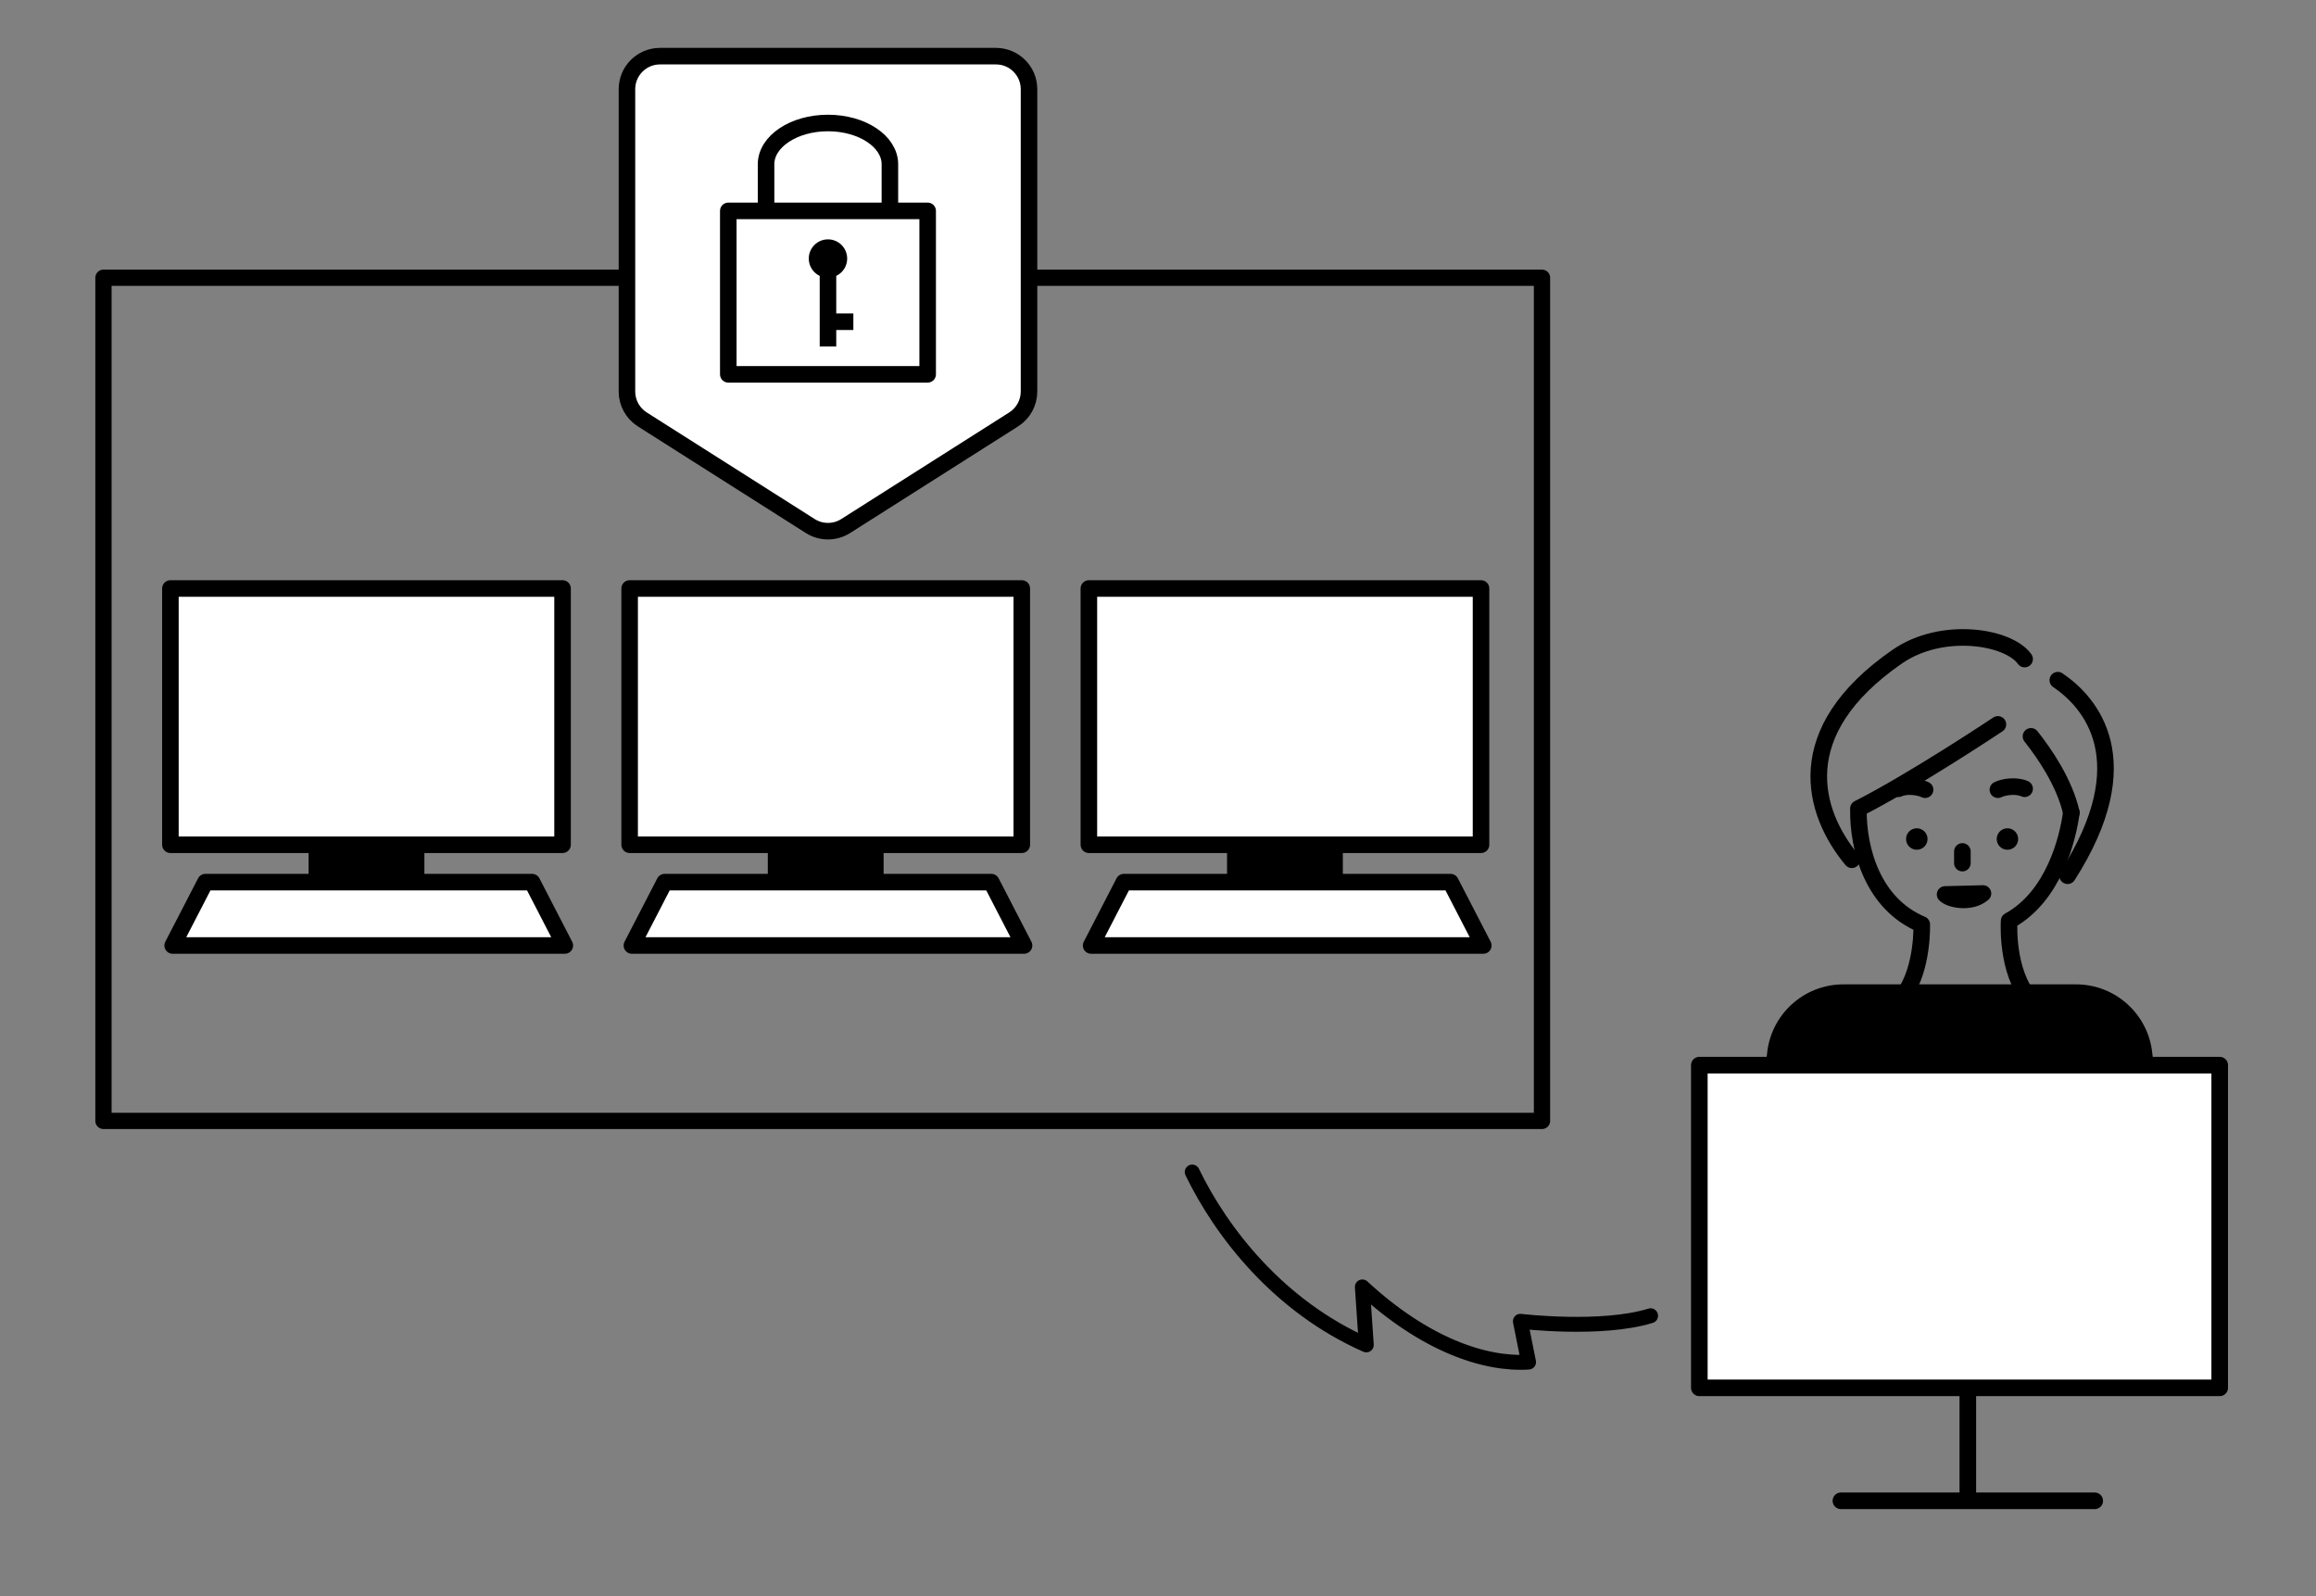 <?xml version="1.0" encoding="iso-8859-1"?>
<!-- Generator: Adobe Illustrator 27.4.1, SVG Export Plug-In . SVG Version: 6.00 Build 0)  -->
<svg version="1.1" id="_x32_&#x30DD;&#x30A4;&#x30F3;&#x30C8;"
	 xmlns="http://www.w3.org/2000/svg" xmlns:xlink="http://www.w3.org/1999/xlink" x="0px" y="0px" viewBox="0 0 280 193"
	 style="enable-background:new 0 0 280 193;" xml:space="preserve">
<rect x="0" y="0" width="280" height="193" fill="#808080" stroke="none"/>
<rect x="48.492" y="-2.401" transform="matrix(-1.836970e-16 1 -1 -1.836970e-16 184.023 -14.909)" style="fill:none;stroke:#000000;stroke-width:1.968;stroke-linecap:round;stroke-linejoin:round;stroke-miterlimit:10;" width="101.948" height="173.916"/>
<g>
	<path style="fill:#FFFFFF;stroke:#000000;stroke-width:2;stroke-linecap:round;stroke-linejoin:round;stroke-miterlimit:10;" d="
		M122.55,50.712l-20.306,12.891c-1.308,0.83-2.977,0.83-4.285,0L77.652,50.712c-1.155-0.733-1.855-2.007-1.855-3.375V10.788
		c0-2.208,1.79-3.998,3.998-3.998h40.613c2.208,0,3.998,1.79,3.998,3.998v36.549C124.405,48.706,123.705,49.979,122.55,50.712z"/>
	<g>
		<path style="fill:none;stroke:#000000;stroke-width:2;stroke-linecap:round;stroke-linejoin:round;stroke-miterlimit:10;" d="
			M92.615,29.544v-9.682c0-2.756,3.352-4.991,7.486-4.991s7.486,2.234,7.486,4.991v9.682"/>
		
			<rect x="88.048" y="25.498" style="fill:#FFFFFF;stroke:#000000;stroke-width:2;stroke-linecap:round;stroke-linejoin:round;stroke-miterlimit:10;" width="24.105" height="19.763"/>
		<g>
			<circle cx="100.101" cy="31.262" r="2.321"/>
			
				<line style="fill:none;stroke:#000000;stroke-width:2;stroke-linejoin:round;stroke-miterlimit:10;" x1="100.101" y1="31.262" x2="100.101" y2="41.893"/>
			
				<line style="fill:none;stroke:#000000;stroke-width:2;stroke-linejoin:round;stroke-miterlimit:10;" x1="103.17" y1="38.898" x2="100.475" y2="38.898"/>
		</g>
	</g>
</g>
<g>
	<g>
		
			<rect x="76.122" y="71.155" style="fill:#FFFFFF;stroke:#000000;stroke-width:2;stroke-linecap:round;stroke-linejoin:round;stroke-miterlimit:10;" width="47.41" height="30.986"/>
		
			<polygon style="fill:#FFFFFF;stroke:#000000;stroke-width:2;stroke-linecap:round;stroke-linejoin:round;stroke-miterlimit:10;" points="
			123.806,114.324 76.396,114.324 80.356,106.659 119.846,106.659 		"/>
		
			<line style="fill:#FFFFFF;stroke:#000000;stroke-width:14;stroke-linejoin:round;stroke-miterlimit:10;" x1="99.827" y1="102.141" x2="99.827" y2="106.659"/>
	</g>
</g>
<g>
	<g>
		
			<rect x="20.602" y="71.155" style="fill:#FFFFFF;stroke:#000000;stroke-width:2;stroke-linecap:round;stroke-linejoin:round;stroke-miterlimit:10;" width="47.41" height="30.986"/>
		
			<polygon style="fill:#FFFFFF;stroke:#000000;stroke-width:2;stroke-linecap:round;stroke-linejoin:round;stroke-miterlimit:10;" points="
			68.286,114.324 20.875,114.324 24.835,106.659 64.326,106.659 		"/>
		
			<line style="fill:#FFFFFF;stroke:#000000;stroke-width:14;stroke-linejoin:round;stroke-miterlimit:10;" x1="44.307" y1="102.141" x2="44.307" y2="106.659"/>
	</g>
</g>
<g>
	<g>
		
			<rect x="131.643" y="71.155" style="fill:#FFFFFF;stroke:#000000;stroke-width:2;stroke-linecap:round;stroke-linejoin:round;stroke-miterlimit:10;" width="47.41" height="30.986"/>
		
			<polygon style="fill:#FFFFFF;stroke:#000000;stroke-width:2;stroke-linecap:round;stroke-linejoin:round;stroke-miterlimit:10;" points="
			179.327,114.324 131.916,114.324 135.876,106.659 175.367,106.659 		"/>
		
			<line style="fill:#FFFFFF;stroke:#000000;stroke-width:14;stroke-linejoin:round;stroke-miterlimit:10;" x1="155.348" y1="102.141" x2="155.348" y2="106.659"/>
	</g>
</g>
<g>
	<polyline style="stroke:#000000;stroke-linecap:round;stroke-linejoin:round;stroke-miterlimit:10;" points="247.232,295.761 
		265.559,295.761 260.813,329.25 247.163,329.25 	"/>
	<g>
		<g>
			<polygon style="stroke:#000000;stroke-linecap:round;stroke-linejoin:round;stroke-miterlimit:10;" points="167.003,329.25 
				210.315,329.25 211.765,326.877 166.673,326.877 			"/>
			<polygon style="stroke:#000000;stroke-linecap:round;stroke-linejoin:round;stroke-miterlimit:10;" points="192.977,326.284 
				183.616,303.21 156.323,304.727 165.684,327.8 			"/>
		</g>
		<g>
			<path style="fill:#FFFFFF;stroke:#000000;stroke-width:2;stroke-linecap:round;stroke-linejoin:round;stroke-miterlimit:10;" d="
				M228.422,278.929c0,0,9.054,1.67,12.394,3.692c3.34,2.022,13.009,29.471,13.8,46.612l-25.315,0.018"/>
			<polygon style="stroke:#000000;stroke-width:1.5;stroke-linecap:round;stroke-linejoin:round;stroke-miterlimit:10;" points="
				216.731,287.982 219.896,292.069 222.247,319.691 225.675,321.471 228.444,318.9 222.445,291.872 224.093,286.795 
				218.621,283.17 			"/>
			<path style="fill:#FFFFFF;stroke:#000000;stroke-width:2;stroke-linecap:round;stroke-linejoin:round;stroke-miterlimit:10;" d="
				M214.534,283.939c0,0-4.043,4.307-5.098,6.417c-1.055,2.11,3.911,13.405,3.12,18.591c-0.264,2.11-6.439,12.548-7.581,14.042
				l4.417,3.494c2.637-2.461,8.57-10.284,10.943-17.008"/>
			<path style="fill:#FFFFFF;stroke:#000000;stroke-width:2;stroke-linecap:round;stroke-linejoin:round;stroke-miterlimit:10;" d="
				M236.509,289.916c0.439,1.846,0.879,23.293-0.176,26.809c0,0-16.547,7.142-19.096,8.109l2.011,3.692
				c0,0,19.546-2.219,23.941-5.647c0,0,2.36-9.23,3.063-17.669"/>
			<g>
				
					<path style="fill:#FFFFFF;stroke:#000000;stroke-width:2;stroke-linecap:round;stroke-linejoin:round;stroke-miterlimit:10;" d="
					M207.216,323.515c-0.989-0.593-4.186-0.989-5.834-0.923c-1.648,0.066-4.615,2.901-5.076,3.857h10.152
					C207.546,326.515,208.93,324.735,207.216,323.515z"/>
			</g>
			<path style="fill:#FFFFFF;stroke:#000000;stroke-width:2;stroke-linecap:round;stroke-linejoin:round;stroke-miterlimit:10;" d="
				M217.237,324.833c0,0-4.812-2.077-5.702-2.11c-0.89-0.033-6.559,2.868-7.153,3.329c-0.593,0.461,0.956,0.725,1.714,0.758
				s3.89-1.022,4.812-0.89c0.923,0.132,0.89,4.549,8.339,2.604L217.237,324.833z"/>
			<path style="fill:#FFFFFF;stroke:#000000;stroke-width:2;stroke-linecap:round;stroke-linejoin:round;stroke-miterlimit:10;" d="
				M213.523,282.62c0,0,0.439,7.999,1.538,10.372l3.911-9.185c0,0,8.35,5.494,9.976,7.208c0,0,0.659-10.68,0.264-13.229l-3.12-2.285
				"/>
			<g>
				<path d="M222.994,256.756c-0.659-1.121-3.692-4.944-8.175-2.703c-4.483,2.241-11.141,9.889-12.328,13.58
					c0,0,0.857,1.055,1.912,1.318c0,0,0.791,4.483,3.296,6.197l17.47,1.978C231.63,272.973,230.246,257.086,222.994,256.756z"/>
				
					<path style="fill:#FFFFFF;stroke:#000000;stroke-width:2;stroke-linecap:round;stroke-linejoin:round;stroke-miterlimit:10;" d="
					M206.25,270.996c0.396,1.648,1.78,6.856,3.164,8.438s4.285,4.087,8.438,4.747c3.164-0.33,7.186-4.021,8.636-8.438
					c0.132-1.846,0.33-4.681-0.593-6.461c-0.923-1.78-4.285-6.856-6.197-7.515c0,0-5.801,6.065-6.592,7.449
					c-0.659-2.175-0.857-3.758-0.725-5.076C212.381,264.14,207.634,267.568,206.25,270.996z"/>
				
					<path style="fill:#FFFFFF;stroke:#000000;stroke-width:2;stroke-linecap:round;stroke-linejoin:round;stroke-miterlimit:10;" d="
					M224.725,268.979c1.318-3.033,3.07-2.73,3.758-1.846c0.923,1.187,1.121,7.713-3.098,6.395"/>
				<circle cx="220.072" cy="273.882" r="1.299"/>
				<circle cx="211.074" cy="275.614" r="1.299"/>
				
					<line style="fill:#FFFFFF;stroke:#000000;stroke-width:2;stroke-linecap:round;stroke-linejoin:round;stroke-miterlimit:10;" x1="215.208" y1="276.615" x2="215.233" y2="277.281"/>
				<path style="fill:#FFFFFF;stroke:#000000;stroke-linecap:round;stroke-linejoin:round;stroke-miterlimit:10;" d="
					M208.615,269.969c0,0,1.677,0,2.068,0.224"/>
				<path style="fill:#FFFFFF;stroke:#000000;stroke-linecap:round;stroke-linejoin:round;stroke-miterlimit:10;" d="
					M217.837,268.125c0.503-0.447,1.397-1.118,2.068-1.118"/>
			</g>
		</g>
	</g>
	
		<line style="fill:#FFFFFF;stroke:#000000;stroke-width:2;stroke-linecap:round;stroke-linejoin:round;stroke-miterlimit:10;" x1="159.751" y1="329.25" x2="263.713" y2="329.25"/>
</g>
<path style="fill:#FFFFFF;stroke:#000000;stroke-width:2;stroke-linecap:round;stroke-linejoin:round;stroke-miterlimit:10;" d="
	M216.775,280.18c0.467,0.083,1.535-0.197,1.949-0.633"/>
<path style="fill:none;stroke:#000000;stroke-width:1.802;stroke-linecap:round;stroke-linejoin:round;stroke-miterlimit:10;" d="
	M144.136,141.713c3.564,7.358,10.478,16.231,21.046,20.903l-0.478-7.011c7.524,6.955,14.773,9.43,20.096,9.088l-0.991-4.932
	c0,0,9.777,1.168,15.745-0.67"/>
<g>
	<g>
		
			<path style="fill:none;stroke:#000000;stroke-width:2.006;stroke-linecap:round;stroke-linejoin:round;stroke-miterlimit:10;" d="
			M248.786,82.243c3.921,2.643,10.109,9.684,1.182,23.643"/>
		
			<path style="fill:none;stroke:#000000;stroke-width:2.006;stroke-linecap:round;stroke-linejoin:round;stroke-miterlimit:10;" d="
			M244.772,79.687c-1.953-2.744-9.987-4.032-15.394-0.295c-13.168,9.1-10.22,18.866-5.495,24.562"/>
		
			<path style="fill:none;stroke:#000000;stroke-width:2.006;stroke-linecap:round;stroke-linejoin:round;stroke-miterlimit:10;" d="
			M245.542,89.035c1.617,2.042,4.059,5.584,4.877,9.224"/>
		
			<path style="fill:none;stroke:#000000;stroke-width:2.006;stroke-linecap:round;stroke-linejoin:round;stroke-miterlimit:10;" d="
			M246.027,121.399c-3.312-2.936-3.187-9.094-3.126-10.063c5.431-2.971,7.103-9.997,7.518-13.077"/>
		
			<path style="fill:none;stroke:#000000;stroke-width:2.006;stroke-linecap:round;stroke-linejoin:round;stroke-miterlimit:10;" d="
			M241.542,87.589c0,0-10.307,6.869-16.863,10.176c-0.074,5.055,1.815,11.565,7.657,14.011c0.03,1.562-0.19,7.005-3.143,9.622"/>
		
			<path style="fill:#FFFFFF;stroke:#000000;stroke-width:2.006;stroke-linecap:round;stroke-linejoin:round;stroke-miterlimit:10;" d="
			M241.542,95.484c0.692-0.346,2.192-0.577,3.23-0.115"/>
		
			<path style="fill:#FFFFFF;stroke:#000000;stroke-width:2.006;stroke-linecap:round;stroke-linejoin:round;stroke-miterlimit:10;" d="
			M232.737,95.484c-0.692-0.346-2.192-0.577-3.23-0.115"/>
		<circle cx="231.737" cy="101.448" r="1.298"/>
		<circle cx="242.695" cy="101.448" r="1.298"/>
		<path style="stroke:#000000;stroke-width:2.006;stroke-linecap:round;stroke-linejoin:round;stroke-miterlimit:10;" d="
			M235.159,108.151c0.577,0.615,3.114,1.154,4.576-0.115L235.159,108.151z"/>
		
			<line style="fill:#FFFFFF;stroke:#000000;stroke-width:2.006;stroke-linecap:round;stroke-linejoin:round;stroke-miterlimit:10;" x1="237.248" y1="102.952" x2="237.248" y2="104.359"/>
	</g>
	<path style="stroke:#000000;stroke-width:2.006;stroke-linecap:round;stroke-linejoin:round;stroke-miterlimit:10;" d="
		M260.51,135.853h-47.172l1.283-8.225c0.348-4.295,3.936-7.604,8.245-7.604h28.115c4.309,0,7.897,3.308,8.245,7.604L260.51,135.853z
		"/>
	<g>
		
			<rect x="205.447" y="128.788" style="fill:#FFFFFF;stroke:#000000;stroke-width:2.006;stroke-linecap:round;stroke-linejoin:round;stroke-miterlimit:10;" width="62.911" height="39.018"/>
		
			<line style="fill:none;stroke:#000000;stroke-width:2.006;stroke-linecap:round;stroke-linejoin:round;stroke-miterlimit:10;" x1="222.563" y1="181.466" x2="253.249" y2="181.466"/>
		
			<line style="fill:none;stroke:#000000;stroke-width:2.006;stroke-linejoin:round;stroke-miterlimit:10;" x1="237.906" y1="167.806" x2="237.906" y2="181.072"/>
	</g>
</g>
</svg>
